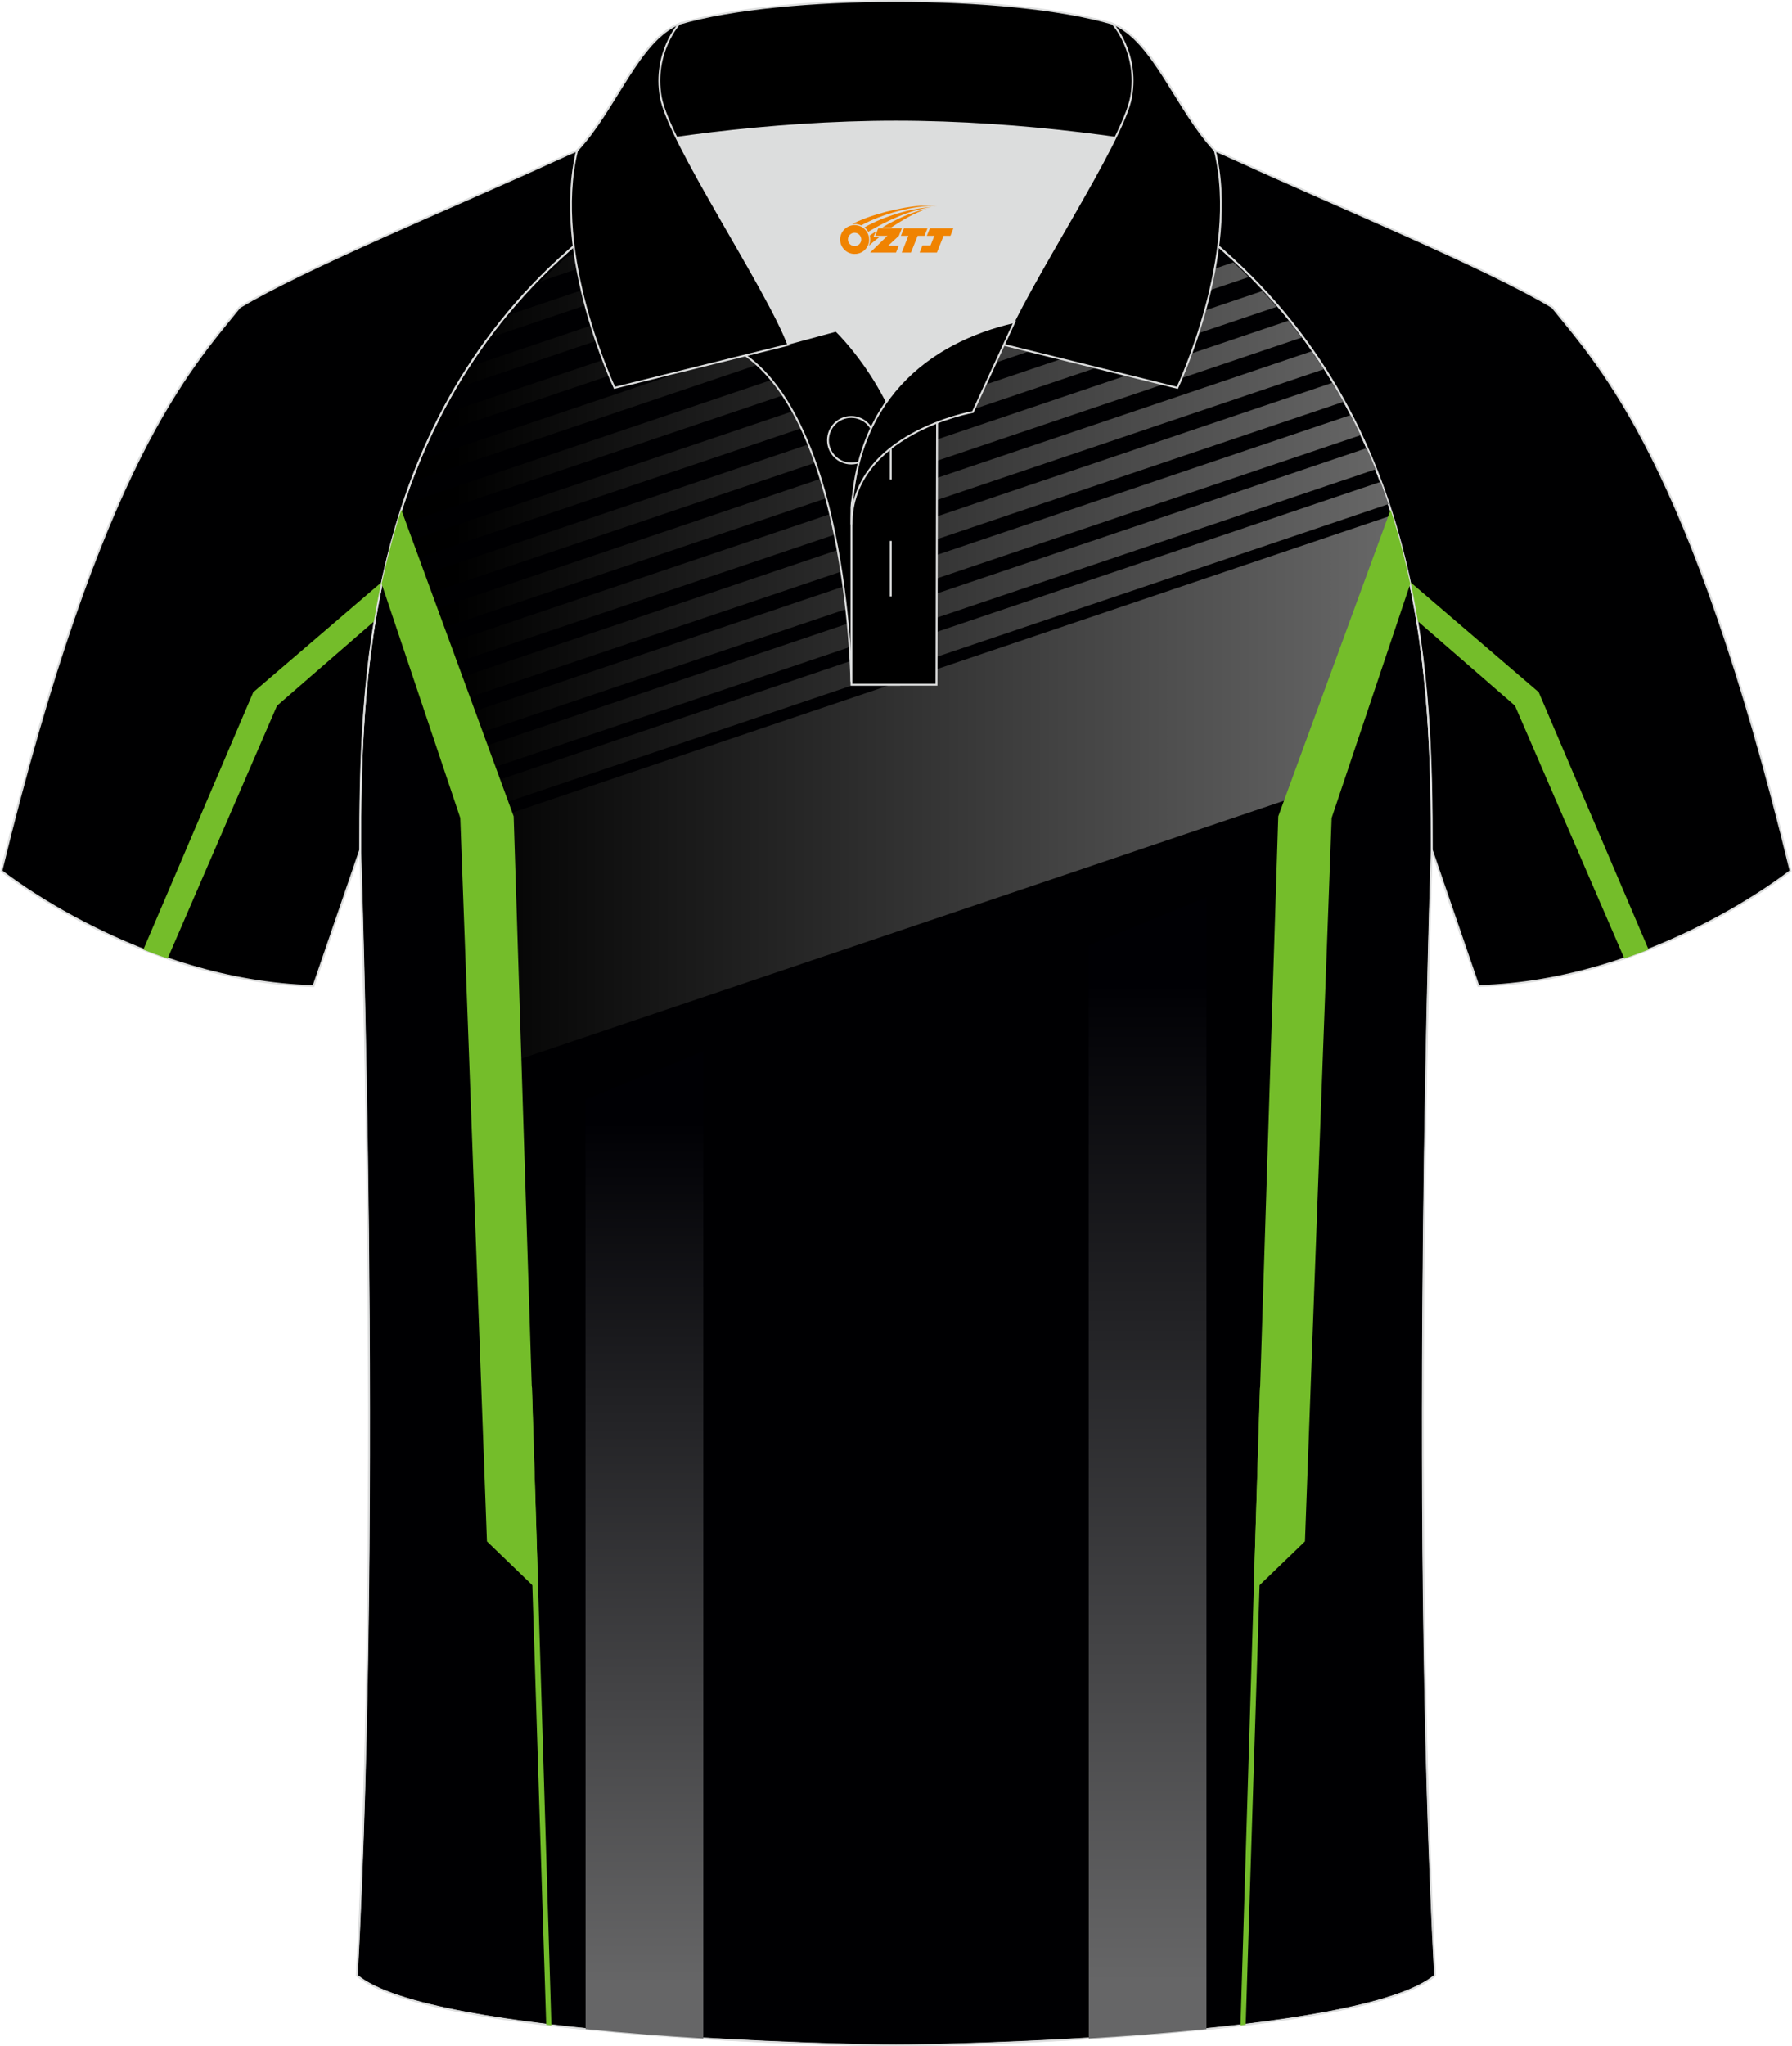 <?xml version="1.0" encoding="utf-8"?>
<!-- Generator: Adobe Illustrator 24.0.1, SVG Export Plug-In . SVG Version: 6.00 Build 0)  -->
<svg xmlns="http://www.w3.org/2000/svg" xmlns:xlink="http://www.w3.org/1999/xlink" version="1.1" id="图层_1" x="0px" y="0px" width="379.8px" height="433.5px" viewBox="0 0 379.56 433.4" enable-background="new 0 0 379.56 433.4" xml:space="preserve">
<g>
	
		<path fill-rule="evenodd" clip-rule="evenodd" fill="#000002" stroke="#DCDDDD" stroke-width="0.4" stroke-miterlimit="22.926" d="   M76.25,180.02c0,0.08,4.68,137.1-0.7,238.37c15.58,13.14,104.51,14.83,114.22,14.81c9.71,0.03,98.64-1.67,114.22-14.81   c-5.37-101.29-0.7-238.35-0.7-238.37l0,0c0-34.66-1.03-88.8-44-126.8c-7.65-7.03-26.85-18.76-40.02-25.41l-58.98-0.01   c-13.18,6.64-32.39,18.38-40.04,25.41C77.28,91.22,76.25,145.36,76.25,180.02L76.25,180.02z"/>
	
		<path fill-rule="evenodd" clip-rule="evenodd" fill="#000001" stroke="#DCDDDD" stroke-width="0.4" stroke-miterlimit="22.926" d="   M246.52,27.79c4.32,1.37,9.19,3.29,15.04,5.95c21.92,10.01,53.63,23.08,67.3,31.33c10.23,12.78,29.33,32.39,50.47,119.37   c0,0-29.16,23.37-66.14,24.39c0,0-7.15-20.81-9.89-28.82c0-34.66-1.03-88.8-44-126.8c-8-7.36-28.66-19.87-41.83-26.3L246.52,27.79z   "/>
	<path fill-rule="evenodd" clip-rule="evenodd" fill="#74BD2A" d="M298.64,123.18l27.32,23.42l23.29,54.51   c-1.66,0.65-3.38,1.28-5.14,1.89l-23.18-53.54l-20.73-18.01C299.75,128.72,299.23,125.96,298.64,123.18z"/>
	
		<path fill-rule="evenodd" clip-rule="evenodd" fill="#000001" stroke="#DCDDDD" stroke-width="0.4" stroke-miterlimit="22.926" d="   M133.03,27.8c-4.32,1.37-9.19,3.29-15.04,5.95c-21.92,10.01-53.63,23.08-67.3,31.33C40.46,77.86,21.36,97.47,0.22,184.45   c0,0,29.16,23.37,66.14,24.39c0,0,7.15-20.81,9.89-28.82c0-34.66,1.03-88.8,44-126.8c8-7.36,28.66-19.87,41.83-26.3L133.03,27.8z"/>
	<path fill-rule="evenodd" clip-rule="evenodd" fill="#74BD2A" d="M80.91,123.19l-27.32,23.42L30.3,201.12   c1.66,0.65,3.38,1.28,5.14,1.89l23.18-53.54l20.73-18.01C79.8,128.72,80.32,125.96,80.91,123.19z"/>
	<path fill="none" stroke="#DCDDDD" stroke-width="0.3" stroke-miterlimit="22.926" d="M76.25,180.02   c0,0.08,4.68,137.1-0.7,238.37c15.58,13.14,104.51,14.83,114.22,14.81c9.71,0.03,98.64-1.67,114.22-14.81   c-5.37-101.29-0.7-238.35-0.7-238.37l0,0c0-34.66-1.03-88.8-44-126.8c-7.65-7.03-26.85-18.76-40.02-25.41l-58.98-0.01   c-13.18,6.64-32.39,18.38-40.04,25.41C77.28,91.22,76.25,145.36,76.25,180.02L76.25,180.02z"/>
	
		<linearGradient id="SVGID_1_" gradientUnits="userSpaceOnUse" x1="243.089" y1="989.855" x2="243.089" y2="778.194" gradientTransform="matrix(1 0 0 1 0 -570)">
		<stop offset="0" style="stop-color:#666667"/>
		<stop offset="1" style="stop-color:#000004"/>
	</linearGradient>
	<path fill-rule="evenodd" clip-rule="evenodd" fill="url(#SVGID_1_)" d="M230.63,431.73l-0.03-231.49l24.97-10.22v239.73   C247.25,430.59,238.7,431.24,230.63,431.73z"/>
	
		<linearGradient id="SVGID_2_" gradientUnits="userSpaceOnUse" x1="136.469" y1="990.236" x2="136.469" y2="807.596" gradientTransform="matrix(1 0 0 1 0 -570)">
		<stop offset="0" style="stop-color:#666667"/>
		<stop offset="1" style="stop-color:#000004"/>
	</linearGradient>
	<path fill-rule="evenodd" clip-rule="evenodd" fill="url(#SVGID_2_)" d="M124,429.74l-0.02-196.86l24.97-10.22v209.07   C140.87,431.23,132.32,430.59,124,429.74z"/>
	<g>
		<g>
			
				<linearGradient id="SVGID_3_" gradientUnits="userSpaceOnUse" x1="96.234" y1="535.415" x2="292.476" y2="535.415" gradientTransform="matrix(1 0 0 1 0 -408)">
				<stop offset="0" style="stop-color:#000000"/>
				<stop offset="1" style="stop-color:#666666"/>
			</linearGradient>
			<path fill="url(#SVGID_3_)" d="M229.26,33.77L99.97,77.46c-1.01,1.52-1.98,3.05-2.89,4.59l136.15-46     C231.9,35.27,230.57,34.51,229.26,33.77z M238.09,38.94L93.94,87.64c-0.79,1.51-1.54,3.02-2.27,4.54l150.36-50.8     C240.73,40.56,239.42,39.75,238.09,38.94z M246.49,44.26L89.35,97.35c-0.64,1.5-1.24,3.01-1.82,4.53l162.82-55.01     C249.12,46.02,247.83,45.14,246.49,44.26z M254.35,49.75L85.8,106.69c-0.51,1.52-1,3.04-1.46,4.57L257.96,52.6     C256.89,51.7,255.68,50.75,254.35,49.75z M172.48,28.51l-30.37,10.26c-3.68,2.23-7.27,4.52-10.54,6.73l50.28-16.99H172.48z      M294.78,109.17l-192.99,65.2l2.34,51.95l172.82-58.4l19.93-51.36C296.26,114.1,295.56,111.63,294.78,109.17z M196.61,28.51     l-76.75,25.93c-1.87,1.68-3.68,3.39-5.4,5.14l91.96-31.07C206.42,28.51,196.61,28.51,196.61,28.51z M219.96,28.77L108.1,66.56     c-1.32,1.57-2.58,3.15-3.79,4.74l119.68-40.43C222.6,30.13,221.25,29.43,219.96,28.77z M272.94,67.92L87.59,130.54l1.42,4.04     l186.73-63.09C274.84,70.29,273.9,69.1,272.94,67.92z M267.43,61.63L85.04,123.24l1.37,3.91l184.05-62.18     C269.48,63.85,268.47,62.73,267.43,61.63z M261.28,55.56L83.05,115.77l-0.27,1.03l1.03,2.94l180.73-61.06     C263.48,57.63,262.4,56.59,261.28,55.56z M277.86,74.4L90.15,137.82l1.46,4.18l188.83-63.8     C279.61,76.93,278.75,75.66,277.86,74.4z M294.13,106.77c-0.52-1.57-1.08-3.13-1.68-4.71l-192.1,64.9l1.65,4.72L294.13,106.77z      M289.51,94.92L97.8,159.69l1.6,4.58L291.41,99.4C290.81,97.9,290.18,96.4,289.51,94.92z M282.24,81.07L92.69,145.11l1.51,4.31     L284.6,85.1C283.84,83.75,283.06,82.41,282.24,81.07z M286.11,87.91L95.25,152.39l1.56,4.45l191.43-64.67     C287.56,90.75,286.85,89.33,286.11,87.91z"/>
		</g>
	</g>
	<path fill-rule="evenodd" clip-rule="evenodd" fill="#DCDDDD" stroke="#DCDDDD" stroke-miterlimit="10" d="M187.79,85.06   c6.43-9.1,16.33-14.36,26.91-16.83c5.24-10.63,16.07-27.8,21.6-39.12c-26.74-6.52-66.32-6.52-93.06,0   c6.42,13.13,19.98,34.15,23.63,43.69l10.21-2.75C177.08,70.05,183.08,75.72,187.79,85.06z"/>
	<path fill-rule="evenodd" clip-rule="evenodd" stroke="#DCDDDD" stroke-width="0.4" stroke-miterlimit="22.926" d="M157.84,75.24   l19.24-5.19c0,0,11.74,11.09,15.28,27.82c3.55,16.73-1.86,47.15-1.86,47.15h-10.17C180.34,145.02,179.81,90.8,157.84,75.24z"/>
	<path fill-rule="evenodd" clip-rule="evenodd" stroke="#DCDDDD" stroke-width="0.4" stroke-miterlimit="22.926" d="M180.34,107.5   v37.52h18.02l0.14-60.73C189.67,87.19,180.83,98.71,180.34,107.5z"/>
	<path fill-rule="evenodd" clip-rule="evenodd" stroke="#DCDDDD" stroke-width="0.4" stroke-miterlimit="22.926" d="M121.92,33.09   c13.38-3.26,40.87-7.33,67.85-7.33c26.97,0,54.47,4.07,67.85,7.33l-0.28-1.2c-8.22-8.77-12.92-23.32-21.67-26.87   c-10.93-3.22-28.41-4.82-45.9-4.82s-34.97,1.61-45.9,4.82c-8.76,3.57-13.46,18.1-21.67,26.87L121.92,33.09z"/>
	<path fill-rule="evenodd" clip-rule="evenodd" stroke="#DCDDDD" stroke-width="0.4" stroke-miterlimit="22.926" d="M143.87,5.02   c0,0-5.57,6.05-3.94,15.52c1.63,9.48,22.55,40.51,27.03,52.48l-36.82,9.12c0,0-13.38-28.2-7.94-50.25   C130.42,23.12,135.12,8.58,143.87,5.02z"/>
	<path fill-rule="evenodd" clip-rule="evenodd" stroke="#DCDDDD" stroke-width="0.4" stroke-miterlimit="22.926" d="M235.67,5.02   c0,0,5.57,6.05,3.94,15.52c-1.63,9.48-22.55,40.51-27.03,52.48l36.82,9.12c0,0,13.38-28.2,7.94-50.25   C249.13,23.12,244.42,8.58,235.67,5.02z"/>
	<path fill="none" stroke="#DCDDDD" stroke-width="0.4" stroke-miterlimit="22.926" d="M180.29,98.17c2.72,0,4.92-2.21,4.92-4.93   s-2.21-4.93-4.92-4.93c-2.72,0-4.92,2.21-4.92,4.93C175.37,95.97,177.58,98.17,180.29,98.17z"/>
	
		<line fill="none" stroke="#DCDDDD" stroke-width="0.4" stroke-miterlimit="22.926" x1="188.67" y1="114.56" x2="188.67" y2="126.31"/>
	
		<line fill="none" stroke="#DCDDDD" stroke-width="0.4" stroke-miterlimit="22.926" x1="188.67" y1="89.82" x2="188.67" y2="101.56"/>
	<path fill-rule="evenodd" clip-rule="evenodd" stroke="#DCDDDD" stroke-width="0.4" stroke-miterlimit="22.926" d="M214.87,68.2   l-8.8,19.06c0,0-25.72,4.58-25.72,23.81C180.34,84.9,196.6,72.4,214.87,68.2z"/>
	
		
	<g>
		<polygon fill-rule="evenodd" clip-rule="evenodd" fill="#74BD2A" points="266.9,293.91 262.78,428.95 263.88,428.82     268.13,294.29 267.33,292.66   "/>
		<g>
			<path fill-rule="evenodd" clip-rule="evenodd" fill="#74BD2A" d="M294.58,107.96l-23.8,64.94l-5.21,164.03l10.87-10.48     l5.65-153.21l16.65-49.59C297.63,118.44,296.27,113.2,294.58,107.96z"/>
			<g>
				<path fill-rule="evenodd" clip-rule="evenodd" fill="#74BD2A" d="M84.96,107.96l23.8,64.94l5.21,164.03l-10.87-10.48      l-5.65-153.21L80.8,123.65C81.91,118.44,83.27,113.2,84.96,107.96z"/>
				<polygon fill-rule="evenodd" clip-rule="evenodd" fill="#74BD2A" points="112.65,293.91 116.76,428.95 115.66,428.82       111.41,294.29 112.21,292.66     "/>
			</g>
		</g>
	</g>
</g>
<g id="图层_x0020_1">
	<path fill="#F08300" d="M178.12,51.75c0.416,1.136,1.472,1.984,2.752,2.032c0.144,0,0.304,0,0.448-0.016h0.016   c0.016,0,0.064,0,0.128-0.016c0.032,0,0.048-0.016,0.08-0.016c0.064-0.016,0.144-0.032,0.224-0.048c0.016,0,0.016,0,0.032,0   c0.192-0.048,0.4-0.112,0.576-0.208c0.192-0.096,0.4-0.224,0.608-0.384c0.672-0.56,1.104-1.408,1.104-2.352   c0-0.224-0.032-0.448-0.08-0.672l0,0C183.96,49.87,183.91,49.7,183.83,49.52C183.36,48.43,182.28,47.67,181.01,47.67C179.32,47.67,177.94,49.04,177.94,50.74C177.94,51.09,178,51.43,178.12,51.75L178.12,51.75L178.12,51.75z M182.42,50.77L182.42,50.77C182.39,51.55,181.73,52.15,180.95,52.11C180.16,52.08,179.57,51.43,179.6,50.64c0.032-0.784,0.688-1.376,1.472-1.344   C181.84,49.33,182.45,50,182.42,50.77L182.42,50.77z"/>
	<polygon fill="#F08300" points="196.45,48.35 ,195.81,49.94 ,194.37,49.94 ,192.95,53.49 ,191,53.49 ,192.4,49.94 ,190.82,49.94    ,191.46,48.35"/>
	<path fill="#F08300" d="M198.42,43.62c-1.008-0.096-3.024-0.144-5.056,0.112c-2.416,0.304-5.152,0.912-7.616,1.664   C183.7,46,181.83,46.72,180.48,47.49C180.68,47.46,180.87,47.44,181.06,47.44c0.48,0,0.944,0.112,1.36,0.288   C186.52,45.41,193.72,43.36,198.42,43.62L198.42,43.62L198.42,43.62z"/>
	<path fill="#F08300" d="M183.89,49.09c4-2.368,8.88-4.672,13.488-5.248c-4.608,0.288-10.224,2-14.288,4.304   C183.41,48.4,183.68,48.72,183.89,49.09C183.89,49.09,183.89,49.09,183.89,49.09z"/>
	<polygon fill="#F08300" points="201.94,48.35 ,201.32,49.94 ,199.86,49.94 ,198.45,53.49 ,197.99,53.49 ,196.48,53.49 ,194.79,53.49    ,195.38,51.99 ,197.09,51.99 ,197.91,49.94 ,196.32,49.94 ,196.96,48.35"/>
	<polygon fill="#F08300" points="191.03,48.35 ,190.39,49.94 ,188.1,52.05 ,190.36,52.05 ,189.78,53.49 ,184.29,53.49 ,187.96,49.94    ,185.38,49.94 ,186.02,48.35"/>
	<path fill="#F08300" d="M196.31,44.21c-3.376,0.752-6.464,2.192-9.424,3.952h1.888C191.2,46.59,193.54,45.16,196.31,44.21z    M185.51,49.03C184.88,49.41,184.82,49.46,184.21,49.87c0.064,0.256,0.112,0.544,0.112,0.816c0,0.496-0.112,0.976-0.32,1.392   c0.176-0.16,0.32-0.304,0.432-0.4c0.272-0.24,0.768-0.64,1.6-1.296l0.32-0.256H185.03l0,0L185.51,49.03L185.51,49.03L185.51,49.03z"/>
</g>
</svg>